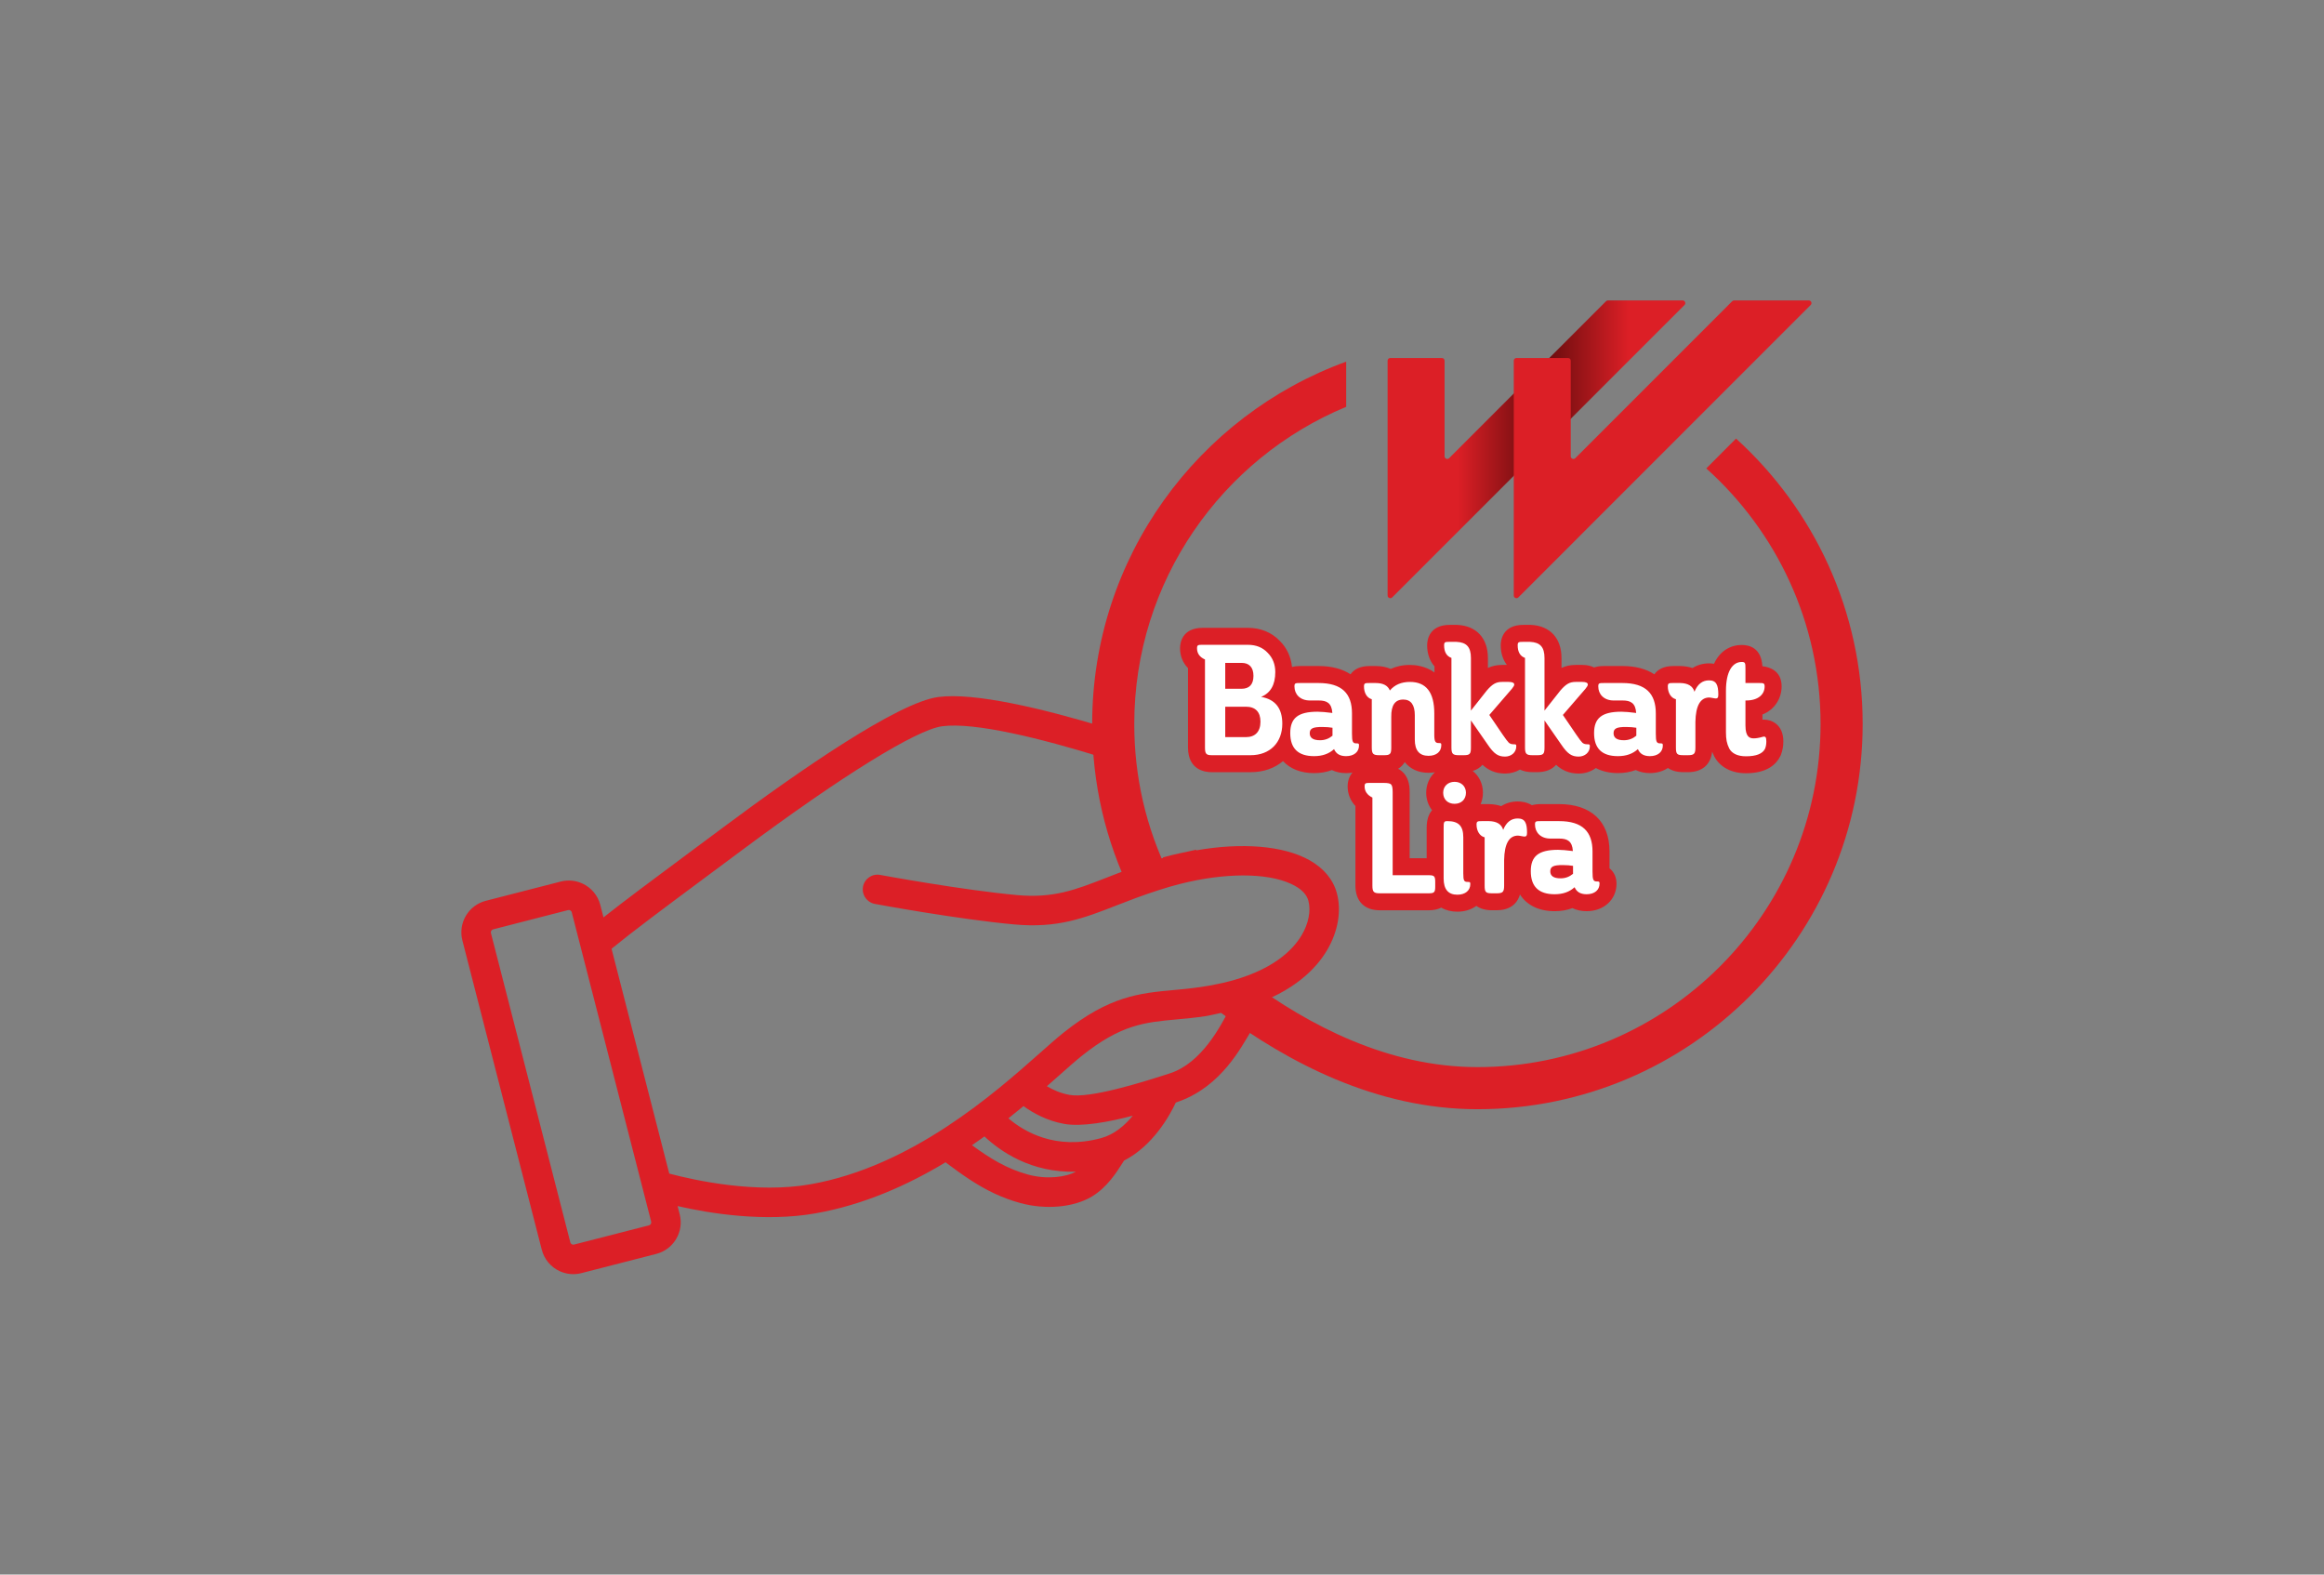 <?xml version="1.0" encoding="utf-8"?>
<!-- Generator: Adobe Illustrator 26.5.0, SVG Export Plug-In . SVG Version: 6.00 Build 0)  -->
<svg version="1.1" id="Layer_1" xmlns="http://www.w3.org/2000/svg" xmlns:xlink="http://www.w3.org/1999/xlink" x="0px" y="0px"
	 viewBox="0 0 310 210" style="enable-background:new 0 0 310 210;" xml:space="preserve">
<rect x="0" y="0" width="310" height="210" fill="#808080" stroke="none"/>
<style type="text/css">
	.st0{fill:#DC1F26;}
	.st1{fill:#FFFFFF;}
	.st2{fill:url(#SVGID_1_);}
</style>
<g>
	<g>
		<path class="st0" d="M194.399,121.59c-0.822,0-1.549-0.19-2.152-0.542c-0.456,0.233-1.01,0.355-1.654,0.355h-6.529
			c-2.074,0-3.262-1.204-3.262-3.304v-10.606c-0.672-0.704-1.04-1.608-1.04-2.619c0-0.362,0.071-1.19,0.646-1.838
			c-0.273,0.049-0.559,0.074-0.856,0.074c-0.701,0-1.339-0.141-1.893-0.409c-0.718,0.272-1.509,0.409-2.37,0.409
			c-1.779,0-3.201-0.574-4.145-1.603c-1.114,0.94-2.599,1.478-4.318,1.478h-5.199c-0.949,0-3.159-0.322-3.159-3.304V89.108
			c-0.686-0.698-1.061-1.613-1.061-2.653c0-0.639,0.219-2.722,3.034-2.722h6.01c1.715,0,3.198,0.613,4.29,1.773
			c0.903,0.901,1.46,2.093,1.599,3.445c0.314-0.079,0.676-0.124,1.098-0.124h2.433c1.744,0,3.184,0.382,4.28,1.107
			c0.409-0.594,1.166-1.107,2.562-1.107h0.769c0.826,0,1.492,0.153,2.027,0.388c0.686-0.318,1.534-0.533,2.568-0.533
			c0.651,0,2.045,0.118,3.267,1.003v-0.815c-0.628-0.711-0.977-1.683-0.977-2.81c0-0.639,0.219-2.722,3.034-2.722l0.977,0.002
			c2.563,0.118,4.094,1.772,4.094,4.424v1.321c0.528-0.25,1.146-0.404,1.895-0.404h0.636c-0.53-0.69-0.821-1.592-0.821-2.622
			c0-0.639,0.219-2.722,3.034-2.722l0.977,0.002c2.564,0.118,4.095,1.772,4.095,4.424v1.321c0.528-0.25,1.146-0.403,1.894-0.403
			h0.873c0.63,0,1.157,0.126,1.583,0.337c0.362-0.121,0.8-0.191,1.328-0.191h2.433c1.744,0,3.184,0.382,4.28,1.107
			c0.409-0.595,1.166-1.107,2.563-1.107h0.874c0.643,0.013,1.188,0.113,1.65,0.27c0.641-0.407,1.385-0.623,2.197-0.623
			c0.186,0,0.416,0.012,0.668,0.054c0.825-1.799,2.293-2.508,3.698-2.508c0.988,0,2.616,0.378,2.755,2.834
			c0.957,0.107,2.567,0.599,2.567,2.694c0,1.478-0.814,3.04-2.558,3.748v0.689c0.075-0.006,0.148-0.009,0.222-0.009
			c0.952,0,2.564,0.614,2.564,2.913c0,0.626-0.107,1.22-0.317,1.768l-0.035,0.09l-0.042,0.087c-0.508,1.047-1.718,2.294-4.595,2.294
			c-1.928,0-3.468-0.817-4.225-2.242c-0.107-0.213-0.2-0.422-0.28-0.632c-0.202,1.742-1.354,2.728-3.23,2.728h-0.603
			c-0.847,0-1.541-0.19-2.067-0.556c-0.655,0.434-1.479,0.681-2.404,0.681c-0.701,0-1.339-0.141-1.893-0.409
			c-0.718,0.272-1.509,0.409-2.37,0.409c-1.138,0-2.13-0.235-2.945-0.674c-0.631,0.464-1.424,0.736-2.295,0.736
			c-1.326,0-2.27-0.481-3.013-1.169c-0.552,0.644-1.409,0.982-2.539,0.982h-0.603c-0.648,0-1.21-0.117-1.676-0.343
			c-0.573,0.337-1.25,0.53-1.984,0.53c-1.326,0-2.27-0.481-3.014-1.169c-0.329,0.384-0.767,0.66-1.306,0.819
			c0.843,0.671,1.364,1.704,1.364,2.904c0,0.549-0.108,1.064-0.305,1.525c0.073-0.003,0.147-0.004,0.223-0.004h0.874
			c0.643,0.013,1.188,0.113,1.65,0.27c0.641-0.407,1.385-0.623,2.197-0.623c0.469,0,1.214,0.08,1.897,0.499
			c0.332-0.092,0.722-0.146,1.18-0.146h2.433c4.28,0,6.735,2.303,6.735,6.319v2.245c0.638,0.491,0.936,1.267,0.936,2.039
			c0,2.131-1.679,3.678-3.991,3.678c-0.701,0-1.339-0.141-1.893-0.409c-0.718,0.272-1.509,0.409-2.37,0.409
			c-2.113,0-3.723-0.81-4.627-2.231c-0.383,1.353-1.47,2.107-3.109,2.107h-0.603c-0.867,0-1.573-0.199-2.104-0.583
			C196.257,121.309,195.385,121.59,194.399,121.59z M190.304,114.462v-4.037c0-1.148,0.298-1.89,0.721-2.366
			c-0.495-0.631-0.783-1.436-0.783-2.334c0-1.102,0.44-2.064,1.165-2.733c-0.273,0.05-0.559,0.075-0.855,0.075
			c-1.358,0-2.454-0.518-3.17-1.427c-0.221,0.372-0.519,0.67-0.889,0.89c0.257,0.133,0.506,0.312,0.729,0.554
			c0.812,0.867,0.812,2.062,0.812,2.579v8.799H190.304z"/>
		<path class="st1" d="M166.451,85.998c1.102,0,1.975,0.353,2.641,1.061c0.686,0.686,1.019,1.559,1.019,2.578
			c0,1.685-0.623,2.787-1.892,3.306c1.892,0.333,2.828,1.518,2.828,3.577c0,2.516-1.643,4.2-4.221,4.2h-5.199
			c-0.749,0-0.894-0.208-0.894-1.04V87.953c-0.708-0.312-1.061-0.811-1.061-1.497c0-0.458,0.166-0.458,0.769-0.458H166.451z
			 M163.436,88.41v3.452h2.162c1.061,0,1.602-0.582,1.602-1.726s-0.583-1.726-1.56-1.726H163.436z M163.436,94.254v4.055h2.765
			c1.227,0,1.934-0.728,1.934-2.059c0-1.31-0.686-1.996-1.934-1.996H163.436z M173.438,91.093h2.433c3.14,0,4.471,1.414,4.471,4.055
			v2.683c0,1.102,0.105,1.31,0.583,1.31c0.312,0,0.353,0.021,0.353,0.291c0,0.832-0.645,1.414-1.726,1.414
			c-0.811,0-1.331-0.312-1.601-0.936c-0.686,0.624-1.559,0.936-2.662,0.936c-2.121,0-3.182-1.019-3.182-3.077
			c0-1.996,1.04-2.849,3.639-2.849c0.478,0,1.144,0.062,1.976,0.166c-0.083-1.331-0.749-1.664-1.809-1.664h-1.186
			c-1.331,0-2.059-0.853-2.059-1.871C172.669,91.114,172.772,91.093,173.438,91.093z M177.742,98.121v-1.061
			c-0.374-0.062-0.832-0.104-1.372-0.104c-1.185,0-1.664,0.167-1.664,0.832c0,0.624,0.458,0.936,1.373,0.936
			C176.724,98.724,177.264,98.516,177.742,98.121z M188.722,95.397c0-1.393-0.52-2.1-1.539-2.1c-1.102,0-1.622,0.77-1.601,2.308
			v4.076c0,0.894-0.146,1.04-0.999,1.04h-0.603c-0.832,0-0.998-0.187-0.998-1.04v-6.425c-0.686-0.187-1.04-0.894-1.04-1.705
			c0-0.458,0.166-0.458,0.769-0.458h0.769c1.019,0,1.643,0.333,1.914,0.998c0.644-0.769,1.538-1.144,2.682-1.144
			c2.163,0,3.244,1.393,3.244,4.2v2.953c0.02,0.832,0.166,0.998,0.603,0.998c0.312,0,0.332,0.021,0.332,0.291
			c0,0.832-0.623,1.414-1.705,1.414c-1.226,0-1.829-0.728-1.829-2.162V95.397z M198.434,99.286l-2.226-3.202v3.597
			c0,0.894-0.145,1.04-0.998,1.04h-0.603c-0.832,0-0.999-0.187-0.999-1.04V87.745c-0.644-0.229-0.977-0.79-0.977-1.684
			c0-0.458,0.166-0.458,0.769-0.458h0.873c1.352,0.062,1.934,0.686,1.934,2.162v7.008l2.121-2.683
			c0.77-0.894,1.268-1.144,2.038-1.144h0.873c0.499,0,0.749,0.125,0.749,0.353c0,0.125-0.104,0.312-0.312,0.562l-3.015,3.493
			l1.768,2.599c0.395,0.582,0.686,0.957,0.832,1.102c0.166,0.145,0.374,0.208,0.603,0.208c0.353,0,0.395,0.021,0.395,0.27
			c0,0.832-0.686,1.373-1.497,1.373C199.847,100.908,199.286,100.554,198.434,99.286z M208.248,99.286l-2.225-3.202v3.597
			c0,0.894-0.146,1.04-0.999,1.04h-0.603c-0.832,0-0.999-0.187-0.999-1.04V87.745c-0.644-0.229-0.977-0.79-0.977-1.684
			c0-0.458,0.166-0.458,0.769-0.458h0.873c1.352,0.062,1.935,0.686,1.935,2.162v7.008l2.12-2.683
			c0.77-0.894,1.268-1.144,2.038-1.144h0.873c0.499,0,0.749,0.125,0.749,0.353c0,0.125-0.104,0.312-0.312,0.562l-3.015,3.493
			l1.768,2.599c0.395,0.582,0.686,0.957,0.832,1.102c0.166,0.145,0.374,0.208,0.603,0.208c0.353,0,0.395,0.021,0.395,0.27
			c0,0.832-0.686,1.373-1.497,1.373C209.662,100.908,209.101,100.554,208.248,99.286z M213.966,91.093h2.433
			c3.14,0,4.471,1.414,4.471,4.055v2.683c0,1.102,0.105,1.31,0.583,1.31c0.312,0,0.353,0.021,0.353,0.291
			c0,0.832-0.645,1.414-1.726,1.414c-0.811,0-1.331-0.312-1.601-0.936c-0.686,0.624-1.559,0.936-2.662,0.936
			c-2.121,0-3.182-1.019-3.182-3.077c0-1.996,1.04-2.849,3.639-2.849c0.478,0,1.144,0.062,1.976,0.166
			c-0.083-1.331-0.749-1.664-1.809-1.664h-1.186c-1.331,0-2.059-0.853-2.059-1.871C213.196,91.114,213.3,91.093,213.966,91.093z
			 M218.27,98.121v-1.061c-0.374-0.062-0.832-0.104-1.372-0.104c-1.185,0-1.664,0.167-1.664,0.832c0,0.624,0.458,0.936,1.373,0.936
			C217.251,98.724,217.792,98.516,218.27,98.121z M226.152,96.27v3.41c0,0.853-0.166,1.04-0.999,1.04h-0.603
			c-0.852,0-0.998-0.145-0.998-1.04v-6.425c-0.686-0.167-1.081-0.894-1.081-1.705c0-0.458,0.166-0.458,0.769-0.458h0.874
			c1.039,0.021,1.684,0.395,1.913,1.165c0.416-1.019,1.06-1.518,1.934-1.518c0.977,0,1.247,0.603,1.247,1.913
			c0,0.416-0.104,0.561-0.541,0.478c-0.353-0.062-0.561-0.104-0.665-0.104C226.818,93.026,226.194,94.108,226.152,96.27z
			 M232.827,89.2v1.892h1.768c0.623,0,0.79,0,0.79,0.458c0,1.061-0.853,1.871-2.454,1.871h-0.104v3.327
			c0,1.56,0.582,1.726,1.102,1.726c0.312,0,0.728-0.062,1.206-0.208c0.353-0.083,0.478,0.021,0.478,0.624
			c0,0.374-0.062,0.686-0.166,0.956c-0.333,0.686-1.186,1.019-2.558,1.019c-1.102,0-1.871-0.374-2.225-1.039
			c-0.333-0.665-0.437-1.269-0.437-2.163v-5.552c0-2.558,0.873-3.826,2.1-3.826C232.806,88.285,232.827,88.431,232.827,89.2z
			 M182.795,104.416h1.768c0.541,0,0.873,0.062,0.998,0.208c0.146,0.145,0.208,0.478,0.208,1.039v11.063h4.824
			c0.728,0,0.853,0.145,0.853,0.894v0.624c0,0.749-0.125,0.894-0.853,0.894h-6.529c-0.832,0-0.998-0.187-0.998-1.04v-11.728
			c-0.686-0.333-1.04-0.832-1.04-1.497C182.026,104.416,182.192,104.416,182.795,104.416z M194.025,104.271
			c0.894,0,1.518,0.603,1.518,1.455c0,0.894-0.624,1.477-1.518,1.477c-0.894,0-1.518-0.582-1.518-1.477
			C192.507,104.874,193.131,104.271,194.025,104.271z M195.189,111.674v4.803c0,0.977,0.104,1.144,0.582,1.144
			c0.312,0,0.353,0.021,0.353,0.291c0,0.832-0.644,1.414-1.726,1.414c-1.227,0-1.83-0.728-1.83-2.163v-6.737
			c0-0.77,0.021-0.915,0.499-0.915C194.565,109.511,195.189,110.155,195.189,111.674z M200.637,114.689v3.41
			c0,0.853-0.166,1.04-0.999,1.04h-0.603c-0.852,0-0.998-0.145-0.998-1.04v-6.425c-0.686-0.167-1.081-0.894-1.081-1.705
			c0-0.458,0.166-0.458,0.769-0.458h0.874c1.039,0.021,1.684,0.395,1.913,1.165c0.416-1.019,1.06-1.518,1.934-1.518
			c0.977,0,1.247,0.603,1.247,1.913c0,0.416-0.104,0.561-0.541,0.478c-0.353-0.062-0.561-0.104-0.665-0.104
			C201.302,111.445,200.678,112.526,200.637,114.689z M205.523,109.511h2.433c3.14,0,4.471,1.414,4.471,4.055v2.683
			c0,1.102,0.105,1.31,0.583,1.31c0.312,0,0.353,0.021,0.353,0.291c0,0.832-0.645,1.414-1.726,1.414
			c-0.811,0-1.331-0.312-1.601-0.936c-0.686,0.624-1.559,0.936-2.662,0.936c-2.121,0-3.182-1.019-3.182-3.077
			c0-1.996,1.04-2.849,3.639-2.849c0.478,0,1.144,0.062,1.976,0.166c-0.083-1.331-0.749-1.664-1.809-1.664h-1.186
			c-1.331,0-2.059-0.853-2.059-1.871C204.754,109.532,204.858,109.511,205.523,109.511z M209.828,116.539v-1.061
			c-0.374-0.062-0.832-0.104-1.372-0.104c-1.185,0-1.664,0.167-1.664,0.832c0,0.624,0.458,0.936,1.373,0.936
			C208.809,117.142,209.35,116.935,209.828,116.539z"/>
	</g>
	<g>
		<path class="st0" d="M178.32,119.1c-0.489-1.801-1.752-3.314-3.652-4.38c-3.47-1.942-9.018-2.381-15.128-1.305
			c0.012-0.032,0.025-0.064,0.037-0.096c-1.43,0.338-2.885,0.587-4.302,0.996c-0.044,0.013-0.087,0.022-0.131,0.031
			c-0.008,0.03-0.017,0.06-0.024,0.091c-0.064,0.019-0.129,0.034-0.193,0.053c-2.958,0.859-5.304,1.774-7.374,2.583
			c-4.081,1.595-7.032,2.747-11.883,2.304c-7.282-0.663-18.153-2.67-18.263-2.69c-1.068-0.2-2.093,0.506-2.291,1.574
			c-0.14,0.752,0.176,1.479,0.743,1.915c0.238,0.182,0.517,0.319,0.831,0.376c0.452,0.085,11.158,2.061,18.623,2.74
			c5.774,0.527,9.259-0.834,13.671-2.557c1.614-0.63,3.421-1.328,5.525-2.002c0.493-0.156,0.986-0.315,1.515-0.469
			c0.17-0.048,0.339-0.091,0.509-0.139c0.677-0.187,1.351-0.36,2.019-0.508c5.843-1.3,11.246-1.126,14.193,0.533
			c0.972,0.546,1.573,1.212,1.782,1.982c0.36,1.323,0.026,3.038-0.893,4.588c-1.219,2.053-4,4.818-10.335,6.329
			c-0.32,0.076-0.614,0.13-0.922,0.194c-0.753,0.157-1.475,0.287-2.163,0.387c-0.753,0.11-1.483,0.2-2.186,0.271
			c-0.471,0.047-0.935,0.091-1.395,0.133c-4.631,0.424-8.628,0.791-14.792,5.711c-0.866,0.692-1.923,1.628-3.147,2.714
			c-5.955,5.279-17.039,15.104-30.604,17.49c-7.221,1.272-15.382-0.517-18.816-1.427l-7.699-29.987
			c2.891-2.362,6.787-5.26,13.083-9.939l4.286-3.187c13.294-9.903,23.285-16.09,26.727-16.547
			c4.331-0.578,13.205,1.624,21.246,4.118c-0.129-0.551-0.215-1.121-0.26-1.698c-0.066-0.84,0.232-1.625,0.736-2.267
			c-8.294-2.52-17.438-4.694-22.242-4.053c-5.377,0.716-18.496,9.799-28.557,17.291l-4.282,3.184
			c-5.378,3.998-9.02,6.705-11.811,8.915l-0.426-1.66c-0.323-1.259-1.188-2.298-2.372-2.85c-0.906-0.422-1.937-0.519-2.905-0.27
			l-10.001,2.569c-2.313,0.594-3.713,2.96-3.121,5.277l10.593,41.259c0.325,1.258,1.189,2.298,2.373,2.85
			c0.907,0.422,1.938,0.518,2.903,0.27l10.002-2.567c2.314-0.596,3.713-2.961,3.12-5.276l-0.282-1.1
			c4.363,0.997,11.619,2.161,18.385,0.97c6.442-1.133,12.298-3.76,17.369-6.816c0.039,0.034,0.073,0.073,0.115,0.105
			c2.103,1.572,4.109,2.998,6.445,4.086c1.057,0.492,2.181,0.914,3.413,1.251c3.389,0.924,7.135,0.579,9.546-0.876
			c2.024-1.221,3.306-3.253,4.073-4.465c0.074-0.117,0.14-0.223,0.201-0.317c3.845-1.971,6.077-5.969,6.912-7.748
			c0.25-0.088,0.455-0.161,0.559-0.199c5.551-2.079,8.135-7.134,9.454-9.291c-1.173-0.603-2.36-1.442-3.06-2.561
			c-0.937,1.708-3.453,6.767-7.741,8.157c-3.952,1.281-10.688,3.366-13.393,2.875c-1.2-0.217-2.232-0.687-3.023-1.154
			c0.585-0.514,1.15-1.011,1.663-1.465c1.184-1.05,2.204-1.956,2.993-2.585c5.242-4.184,8.369-4.471,12.697-4.867
			c1.169-0.107,2.432-0.226,3.816-0.428c1.554-0.266,5.613-1.301,5.748-1.302c6.067-1.95,9.028-5.081,10.46-7.495
			C178.487,124.243,178.963,121.465,178.32,119.1z M86.567,163.422l-10,2.566c-0.112,0.028-0.206,0.001-0.266-0.027
			c-0.053-0.025-0.183-0.101-0.224-0.262l-10.592-41.258c-0.055-0.212,0.078-0.438,0.29-0.492l9.998-2.569
			c0.113-0.028,0.208-0.002,0.268,0.026c0.066,0.031,0.183,0.105,0.224,0.262l10.595,41.26
			C86.912,163.141,86.778,163.367,86.567,163.422z M137.146,156.655c-2.881-0.784-5.095-2.172-7.492-3.919
			c0.568-0.39,1.122-0.779,1.665-1.171c1.004,0.946,2.564,2.189,4.651,3.16c2.031,0.946,4.559,1.633,7.547,1.537
			C142.226,156.981,139.675,157.343,137.146,156.655z M141.956,149.892c2.33,0.423,5.975-0.262,9.153-1.093
			c-1.066,1.289-2.47,2.508-4.207,2.983c-6.113,1.674-10.35-0.888-12.389-2.632c0.698-0.552,1.368-1.095,2.01-1.627
			c0.607,0.44,1.387,0.934,2.328,1.372C139.754,149.317,140.796,149.683,141.956,149.892z"/>
	</g>
	<g>
		<path class="st0" d="M179.568,54.257v-6.024c-19.742,7.175-33.882,26.124-33.882,48.315c0,7.924,1.756,15.525,5.22,22.591
			l5.041-2.471c-3.084-6.29-4.647-13.06-4.647-20.12C151.3,77.506,162.989,61.144,179.568,54.257z"/>
		<path class="st0" d="M231.569,58.492l-3.968,3.981c9.351,8.387,15.245,20.554,15.245,34.074c0,25.24-20.534,45.773-45.773,45.773
			c-11.979,0-22.584-5.655-30.491-11.492l-3.702,4.256c8.879,6.555,20.635,12.851,34.193,12.851
			c28.335,0,51.388-23.052,51.388-51.388C248.461,81.477,241.939,67.901,231.569,58.492z"/>
	</g>
	<g>
		<linearGradient id="SVGID_1_" gradientUnits="userSpaceOnUse" x1="185.094" y1="59.925" x2="224.802" y2="59.925">
			<stop  offset="0.236" style="stop-color:#DC1F26"/>
			<stop  offset="0.515" style="stop-color:#600B0C"/>
			<stop  offset="0.81" style="stop-color:#DC1F26"/>
		</linearGradient>
		<path class="st2" d="M185.452,47.746h6.883c0.197,0,0.357,0.16,0.357,0.357v12.748c0,0.318,0.385,0.478,0.61,0.253l20.931-20.931
			c0.067-0.067,0.158-0.105,0.253-0.105h9.959c0.318,0,0.478,0.385,0.253,0.61l-38.993,38.997c-0.225,0.225-0.61,0.066-0.61-0.253
			v-31.32C185.094,47.906,185.254,47.746,185.452,47.746z"/>
		<path class="st0" d="M202.282,47.746h6.883c0.197,0,0.357,0.16,0.357,0.357v12.748c0,0.318,0.385,0.478,0.61,0.253l20.931-20.931
			c0.067-0.067,0.158-0.105,0.253-0.105h9.959c0.318,0,0.478,0.385,0.253,0.61l-38.993,38.997c-0.225,0.225-0.61,0.066-0.61-0.253
			v-31.32C201.924,47.906,202.084,47.746,202.282,47.746z"/>
	</g>
</g>
</svg>
